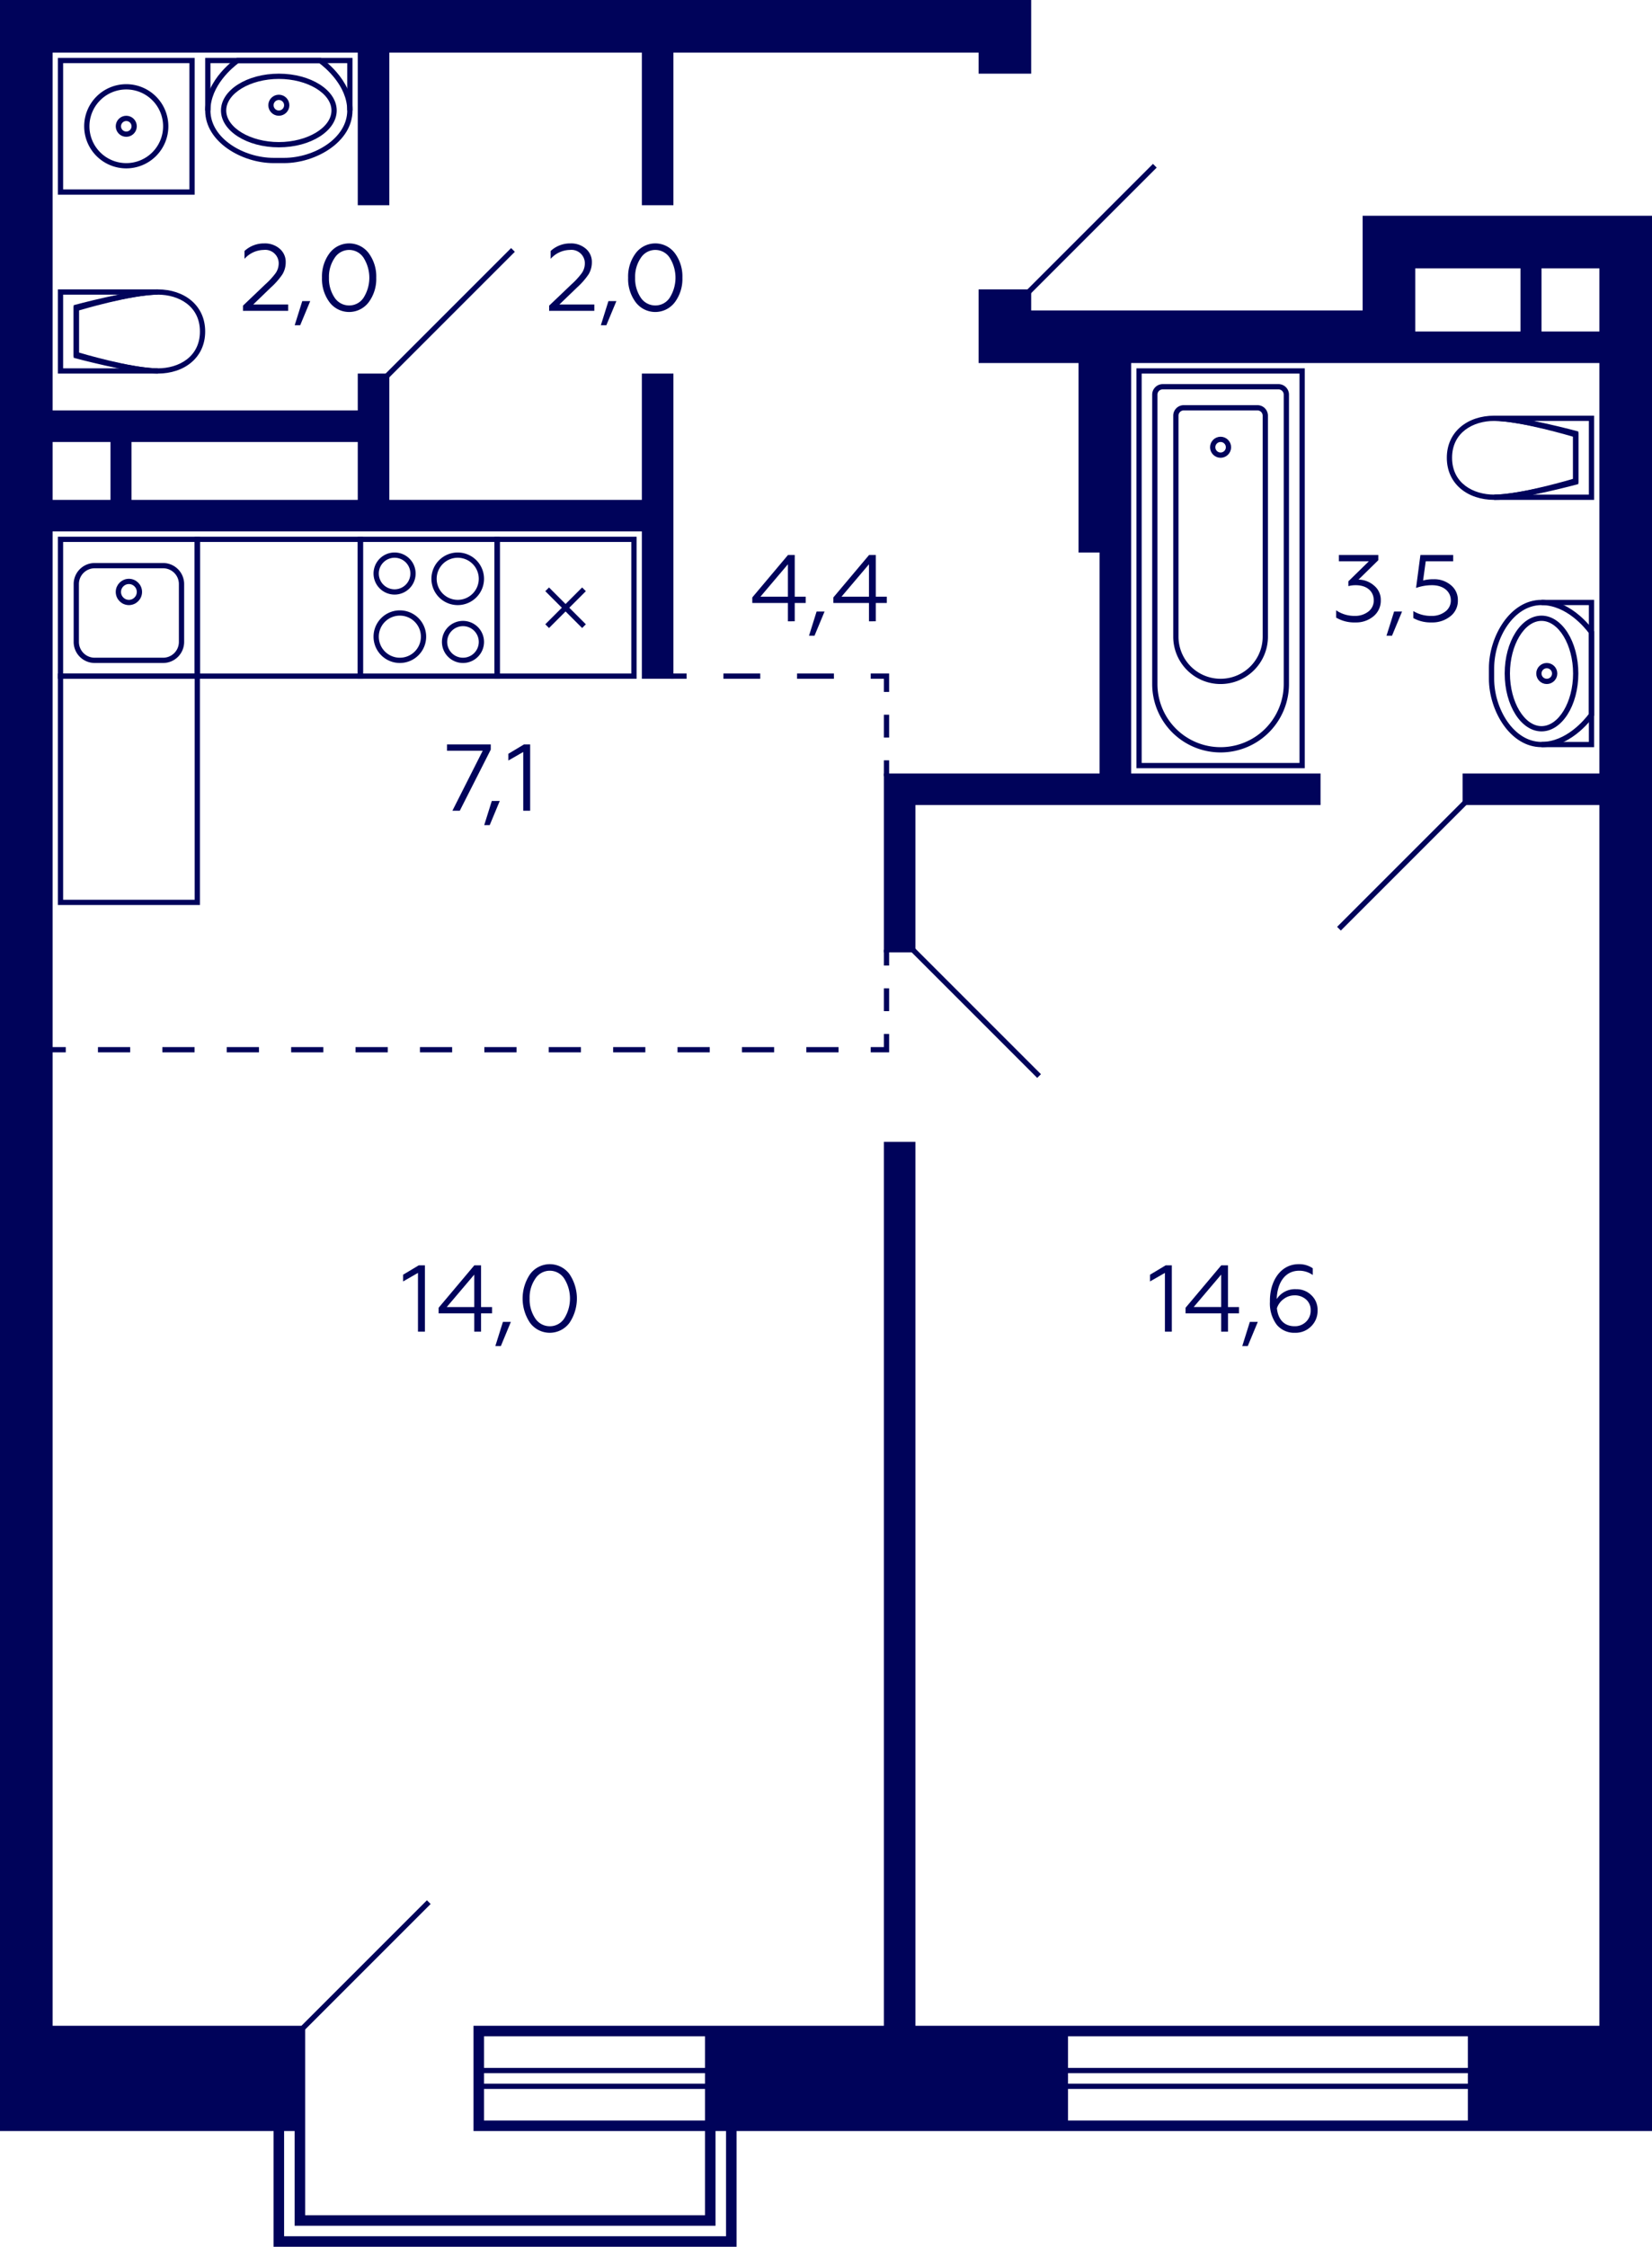 <svg xmlns="http://www.w3.org/2000/svg" width="314" height="427" viewBox="0 0 314 427">
  <title>3k_9s_4,6fl_6</title>
  <g id="Слой_2" data-name="Слой 2">
    <g id="_3k_9s_4_6fl_6" data-name="3k_9s_4,6fl_6">
      <g id="sant">
        <g>
          <path d="M94,103v25H69V103H94m1-1H68v27H95V102Z" fill="#00035b"/>
          <path d="M88,119a3,3,0,1,1-3,3,3,3,0,0,1,3-3m0-1a4,4,0,1,0,4,4,4,4,0,0,0-4-4Z" fill="#00035b"/>
          <path d="M75,106a3,3,0,1,1-3,3,3,3,0,0,1,3-3m0-1a4,4,0,1,0,4,4,4,4,0,0,0-4-4Z" fill="#00035b"/>
          <path d="M87,106a4,4,0,1,1-4,4,4,4,0,0,1,4-4m0-1a5,5,0,1,0,5,5,5,5,0,0,0-5-5Z" fill="#00035b"/>
          <path d="M76,117a4,4,0,1,1-4,4,4,4,0,0,1,4-4m0-1a5,5,0,1,0,5,5,5,5,0,0,0-5-5Z" fill="#00035b"/>
        </g>
        <g>
          <path d="M37,103v25H12V103H37m1-1H11v27H38V102Z" fill="#00035b"/>
          <path d="M31,108a3,3,0,0,1,3,3v11a3,3,0,0,1-3,3H18a3,3,0,0,1-3-3V111a3,3,0,0,1,3-3H31m0-1H18a4,4,0,0,0-4,4v11a4,4,0,0,0,4,4H31a4,4,0,0,0,4-4V111a4,4,0,0,0-4-4Z" fill="#00035b"/>
          <circle cx="24.5" cy="112.5" r="2" fill="none" stroke="#00035b" stroke-miterlimit="10"/>
        </g>
        <path d="M37,129v42H12V129H37m1-1H11v44H38V128Z" fill="#00035b"/>
        <path d="M68,103v25H38V103H68m1-1H37v27H69V102Z" fill="#00035b"/>
        <g>
          <path d="M120,103v25H95V103h25m1-1H94v27h27V102Z" fill="#00035b"/>
          <line x1="111" y1="119" x2="104" y2="112" fill="none" stroke="#00035b" stroke-miterlimit="10"/>
          <line x1="111" y1="112" x2="104" y2="119" fill="none" stroke="#00035b" stroke-miterlimit="10"/>
        </g>
        <g>
          <polyline points="293 114.5 302.5 114.5 302.5 141.5 293 141.5" fill="none" stroke="#00035b" stroke-miterlimit="10"/>
          <path d="M293,115c4.739,0,8.214,4.267,9,5.322v15.356c-.788,1.057-4.263,5.322-9,5.322-5.3,0-9-6.324-9-12v-2c0-5.676,3.7-12,9-12m0-1c-6,0-10,7-10,13v2c0,6,4,13,10,13s10-6,10-6V120s-4-6-10-6Z" fill="#00035b"/>
          <path d="M293,118c3.253,0,6,4.579,6,10s-2.747,10-6,10-6-4.579-6-10,2.748-10,6-10m0-1c-3.866,0-7,4.925-7,11s3.134,11,7,11,7-4.925,7-11-3.134-11-7-11Z" fill="#00035b"/>
          <circle cx="294" cy="128" r="1.5" fill="none" stroke="#00035b" stroke-miterlimit="10"/>
        </g>
        <g>
          <polyline points="66.5 21 66.5 11.5 39.5 11.5 39.5 21" fill="none" stroke="#00035b" stroke-miterlimit="10"/>
          <path d="M60.679,12C61.735,12.788,66,16.263,66,21c0,5.3-6.324,9-12,9H52c-5.676,0-12-3.7-12-9,0-4.738,4.267-8.214,5.322-9H60.679M61,11H45s-6,4-6,10,7,10,13,10h2c6,0,13-4,13-10s-6-10-6-10Z" fill="#00035b"/>
          <path d="M53,15c5.421,0,10,2.748,10,6s-4.579,6-10,6-10-2.748-10-6,4.58-6,10-6m0-1c-6.075,0-11,3.134-11,7s4.925,7,11,7,11-3.134,11-7-4.925-7-11-7Z" fill="#00035b"/>
          <circle cx="53" cy="20" r="1.5" fill="none" stroke="#00035b" stroke-miterlimit="10"/>
        </g>
        <g>
          <path d="M247,71v74H217V71h30m1-1H216v76h32V70Z" fill="#00035b"/>
          <path d="M243,74a1,1,0,0,1,1,1v55a12,12,0,0,1-24,0V75a1,1,0,0,1,1-1h22m0-1H221a2,2,0,0,0-2,2v55a13,13,0,0,0,13,13h0a13,13,0,0,0,13-13V75a2,2,0,0,0-2-2Z" fill="#00035b"/>
          <path d="M239,78a1,1,0,0,1,1,1v42a8,8,0,0,1-16,0V79a1,1,0,0,1,1-1h14m0-1H225a2,2,0,0,0-2,2v42a9,9,0,0,0,9,9h0a9,9,0,0,0,9-9V79a2,2,0,0,0-2-2Z" fill="#00035b"/>
          <circle cx="232" cy="85" r="1.5" fill="none" stroke="#00035b" stroke-miterlimit="10"/>
        </g>
        <g>
          <path d="M302,80V94H291.3c4.021-.857,7.739-1.967,7.991-2.042l.713-.214V82.256l-.713-.214c-.252-.075-3.97-1.184-7.991-2.042H302m1-1H284v1c5,0,15,3,15,3v8s-10,3-15,3v1h19V79Z" fill="#00035b"/>
          <path d="M284,80c4.076,0,12.47,2.109,15,2.769v8.462c-2.53.66-10.923,2.769-15,2.769-3.982,0-8-2.164-8-7s4.018-7,8-7m0-1c-5,0-9,3-9,8s4,8,9,8,16-3,16-3V82s-11-3-16-3Z" fill="#00035b"/>
        </g>
        <g>
          <path d="M22.7,56c-4.021.858-7.739,1.967-7.991,2.042L14,58.256v9.488l.713.214c.252.075,3.97,1.185,7.991,2.042H12V56H22.7M30,55H11V71H30V70c-5,0-15-3-15-3V59s10-3,15-3V55Z" fill="#00035b"/>
          <path d="M30,56c3.982,0,8,2.165,8,7s-4.018,7-8,7c-4.076,0-12.47-2.109-15-2.769V58.769C17.53,58.109,25.924,56,30,56m0-1c-5,0-16,3-16,3V68s11,3,16,3,9-3,9-8-4-8-9-8Z" fill="#00035b"/>
        </g>
        <g>
          <path d="M36,12V36H12V12H36m1-1H11V37H37V11Z" fill="#00035b"/>
          <path d="M24,17a7,7,0,1,1-7,7,7.008,7.008,0,0,1,7-7m0-1a8,8,0,1,0,8,8,8,8,0,0,0-8-8Z" fill="#00035b"/>
          <circle cx="24" cy="24" r="1.5" fill="none" stroke="#00035b" stroke-miterlimit="10"/>
        </g>
      </g>
      <g id="d">
        <line x1="173.5" y1="180.5" x2="197.5" y2="204.5" fill="none" stroke="#00035a" stroke-miterlimit="10"/>
        <line x1="278.5" y1="152.5" x2="254.5" y2="176.5" fill="none" stroke="#00035a" stroke-miterlimit="10"/>
        <line x1="195.5" y1="55.5" x2="219.5" y2="31.5" fill="none" stroke="#00035a" stroke-miterlimit="10"/>
        <line x1="73.5" y1="71.5" x2="97.5" y2="47.5" fill="none" stroke="#00035a" stroke-miterlimit="10"/>
        <g>
          <line x1="127.5" y1="128.5" x2="130.5" y2="128.5" fill="none" stroke="#00035a" stroke-miterlimit="10"/>
          <line x1="137.5" y1="128.5" x2="162" y2="128.5" fill="none" stroke="#00035a" stroke-miterlimit="10" stroke-dasharray="7 7"/>
          <polyline points="165.5 128.5 168.5 128.5 168.5 131.5" fill="none" stroke="#00035a" stroke-miterlimit="10"/>
          <line x1="168.5" y1="135.833" x2="168.5" y2="142.333" fill="none" stroke="#00035a" stroke-miterlimit="10" stroke-dasharray="4.333 4.333"/>
          <line x1="168.5" y1="144.5" x2="168.5" y2="147.5" fill="none" stroke="#00035a" stroke-miterlimit="10"/>
        </g>
        <g>
          <line x1="9.5" y1="199.5" x2="12.5" y2="199.5" fill="none" stroke="#00035a" stroke-miterlimit="10"/>
          <line x1="18.62" y1="199.5" x2="162.44" y2="199.5" fill="none" stroke="#00035a" stroke-miterlimit="10" stroke-dasharray="6.12 6.12"/>
          <polyline points="165.5 199.5 168.5 199.5 168.5 196.5" fill="none" stroke="#00035a" stroke-miterlimit="10"/>
          <line x1="168.5" y1="192.167" x2="168.5" y2="185.667" fill="none" stroke="#00035a" stroke-miterlimit="10" stroke-dasharray="4.333 4.333"/>
          <line x1="168.5" y1="183.5" x2="168.5" y2="180.5" fill="none" stroke="#00035a" stroke-miterlimit="10"/>
        </g>
        <line x1="81.5" y1="361.5" x2="57.5" y2="385.5" fill="none" stroke="#00035a" stroke-miterlimit="10"/>
      </g>
      <g id="s">
        <path d="M304,41H259V59H196V55H186V69h19v36h4v42H168v34h6V153h77v-6H215V69h89v78H278v6h26V385H174V217h-6V385H90v20h44v16H58V385H10V101H122v28h6V71h-6V95H74V71H68v7H10V10H68V39h6V10h48V39h6V10h58v4h10V0H0V405H52v22h88V405H314V41ZM25,84H68V95H25ZM10,84H21V95H10ZM92,387h42v6H92Zm0,7h42v2H92Zm0,9v-6h42v6Zm46,22H54V405h2v18h80V405h2Zm141-22H203v-6h76Zm0-7H203v-2h76Zm0-3H203v-6h76ZM289,63H269V51h20Zm15,0H293V51h11Z" fill="#00035a"/>
      </g>
      <g id="t">
        <g>
          <path d="M85.989,154.078l5.761-11.4H84.962v-1.206h8.319v.991l-5.887,11.613Z" fill="#00035b"/>
          <path d="M92.037,156.815l1.44-4.592H94.99l-1.909,4.592Z" fill="#00035b"/>
          <path d="M99.453,154.078V142.914l-2.827,1.621v-1.279l2.971-1.782h1.171v12.6Z" fill="#00035b"/>
        </g>
        <g>
          <path d="M79.446,253.078V241.914l-2.826,1.621v-1.279l2.97-1.782h1.171v12.6Z" fill="#00035b"/>
          <path d="M90.14,253.078V249.6H83.369V248.54l6.788-8.066h1.279V248.4h2.088V249.6H91.436v3.475ZM84.918,248.4H90.14v-6.159Z" fill="#00035b"/>
          <path d="M94.151,255.815l1.441-4.592H97.1L95.2,255.815Z" fill="#00035b"/>
          <path d="M100.758,242.148a4.65,4.65,0,0,1,7.472-.017,8.3,8.3,0,0,1,0,9.29,4.663,4.663,0,0,1-7.472,0,8.265,8.265,0,0,1,0-9.273Zm6.5.865a3.265,3.265,0,0,0-5.51,0,6.323,6.323,0,0,0-1.081,3.762,6.465,6.465,0,0,0,1.063,3.782,3.3,3.3,0,0,0,2.773,1.494,3.243,3.243,0,0,0,2.755-1.494,7.127,7.127,0,0,0,0-7.544Z" fill="#00035b"/>
        </g>
        <g>
          <path d="M221.417,253.078V241.914l-2.827,1.621v-1.279l2.971-1.782h1.17v12.6Z" fill="#00035b"/>
          <path d="M232.109,253.078V249.6H225.34V248.54l6.788-8.066h1.278V248.4H235.5V249.6h-2.089v3.475Zm-5.22-4.681h5.22v-6.159Z" fill="#00035b"/>
          <path d="M236.122,255.815l1.441-4.592h1.512l-1.909,4.592Z" fill="#00035b"/>
          <path d="M242.656,251.745a6.755,6.755,0,0,1-1.278-4.357c-.072-3.925,2.053-7.148,5.474-7.13a4.52,4.52,0,0,1,2.665.774v1.279a4.445,4.445,0,0,0-2.558-.811c-2.988,0-4.23,2.719-4.285,5.384a4.106,4.106,0,0,1,3.691-1.872,3.976,3.976,0,0,1,2.881,1.134,3.774,3.774,0,0,1,1.189,2.88,4.085,4.085,0,0,1-1.243,3.062,4.141,4.141,0,0,1-3.043,1.206A4.3,4.3,0,0,1,242.656,251.745Zm5.581-.54a2.889,2.889,0,0,0,.883-2.179,2.6,2.6,0,0,0-.883-2.07,3.177,3.177,0,0,0-2.2-.774,3.375,3.375,0,0,0-2.053.7,3.492,3.492,0,0,0-1.278,1.747c.216,2.16,1.4,3.42,3.367,3.42A2.984,2.984,0,0,0,248.237,251.205Z" fill="#00035b"/>
        </g>
        <g>
          <path d="M46.185,59.078v-.99l4.249-4.052A14.319,14.319,0,0,0,52.4,51.894,3.3,3.3,0,0,0,52.972,50a2.558,2.558,0,0,0-2.863-2.5,4.989,4.989,0,0,0-3.636,1.693V47.7a5.432,5.432,0,0,1,3.762-1.44,4.26,4.26,0,0,1,2.9.99,3.265,3.265,0,0,1,1.171,2.593,4.387,4.387,0,0,1-.63,2.3,13.624,13.624,0,0,1-2.161,2.466l-3.385,3.259h6.644v1.207Z" fill="#00035b"/>
          <path d="M56.012,61.815l1.441-4.592h1.512l-1.908,4.592Z" fill="#00035b"/>
          <path d="M62.619,48.148a4.65,4.65,0,0,1,7.472-.017,7.4,7.4,0,0,1,1.422,4.644,7.4,7.4,0,0,1-1.422,4.646,4.663,4.663,0,0,1-7.472,0A7.39,7.39,0,0,1,61.2,52.775,7.378,7.378,0,0,1,62.619,48.148Zm6.5.865a3.265,3.265,0,0,0-5.51,0,6.323,6.323,0,0,0-1.081,3.762,6.465,6.465,0,0,0,1.063,3.782,3.294,3.294,0,0,0,2.773,1.494,3.244,3.244,0,0,0,2.755-1.494,7.127,7.127,0,0,0,0-7.544Z" fill="#00035b"/>
        </g>
        <g>
          <path d="M104.377,59.078v-.99l4.249-4.052a14.263,14.263,0,0,0,1.962-2.142A3.3,3.3,0,0,0,111.165,50a2.558,2.558,0,0,0-2.863-2.5,4.989,4.989,0,0,0-3.637,1.693V47.7a5.434,5.434,0,0,1,3.763-1.44,4.262,4.262,0,0,1,2.9.99,3.267,3.267,0,0,1,1.17,2.593,4.387,4.387,0,0,1-.63,2.3,13.584,13.584,0,0,1-2.161,2.466l-3.385,3.259h6.644v1.207Z" fill="#00035b"/>
          <path d="M114.205,61.815l1.44-4.592h1.513l-1.909,4.592Z" fill="#00035b"/>
          <path d="M120.811,48.148a4.65,4.65,0,0,1,7.472-.017,7.4,7.4,0,0,1,1.423,4.644,7.4,7.4,0,0,1-1.423,4.646,4.663,4.663,0,0,1-7.472,0,7.39,7.39,0,0,1-1.422-4.646A7.377,7.377,0,0,1,120.811,48.148Zm6.5.865a3.265,3.265,0,0,0-5.51,0,6.322,6.322,0,0,0-1.08,3.762,6.465,6.465,0,0,0,1.062,3.782,3.3,3.3,0,0,0,2.773,1.494,3.244,3.244,0,0,0,2.755-1.494,7.127,7.127,0,0,0,0-7.544Z" fill="#00035b"/>
        </g>
        <g>
          <path d="M253.962,117.375v-1.386a6.162,6.162,0,0,0,3.6,1.062,4.062,4.062,0,0,0,2.485-.791,2.611,2.611,0,0,0,1.062-2.18c0-1.728-1.333-2.862-3.421-2.862a5.179,5.179,0,0,0-1.4.18v-.918l3.889-3.8h-5.69v-1.206h7.49v.991l-3.763,3.69a4.546,4.546,0,0,1,2.935,1.117,3.483,3.483,0,0,1,1.3,2.808,3.812,3.812,0,0,1-1.386,3.043,5.117,5.117,0,0,1-3.421,1.171A6.77,6.77,0,0,1,253.962,117.375Z" fill="#00035b"/>
          <path d="M263.538,120.815l1.441-4.592h1.512l-1.908,4.592Z" fill="#00035b"/>
          <path d="M268.632,117.465v-1.332a6.419,6.419,0,0,0,3.439.918,4.118,4.118,0,0,0,2.647-.828,2.584,2.584,0,0,0,1.044-2.124c0-1.675-1.4-2.881-3.583-2.881a9.059,9.059,0,0,0-3.025.522l.828-6.266h6.23v1.206h-5.221l-.5,3.637a7.623,7.623,0,0,1,2-.234,4.882,4.882,0,0,1,3.295,1.135A3.588,3.588,0,0,1,277.1,114.1a3.7,3.7,0,0,1-1.423,3.024,5.477,5.477,0,0,1-3.565,1.171A6.8,6.8,0,0,1,268.632,117.465Z" fill="#00035b"/>
        </g>
        <g>
          <path d="M149.76,118.078V114.6h-6.77V113.54l6.788-8.066h1.279V113.4h2.088V114.6h-2.088v3.475Zm-5.221-4.681h5.221v-6.159Z" fill="#00035b"/>
          <path d="M153.772,120.815l1.44-4.592h1.513l-1.909,4.592Z" fill="#00035b"/>
          <path d="M165.168,118.078V114.6H158.4V113.54l6.788-8.066h1.279V113.4h2.088V114.6h-2.088v3.475Zm-5.221-4.681h5.221v-6.159Z" fill="#00035b"/>
        </g>
      </g>
    </g>
  </g>
</svg>
